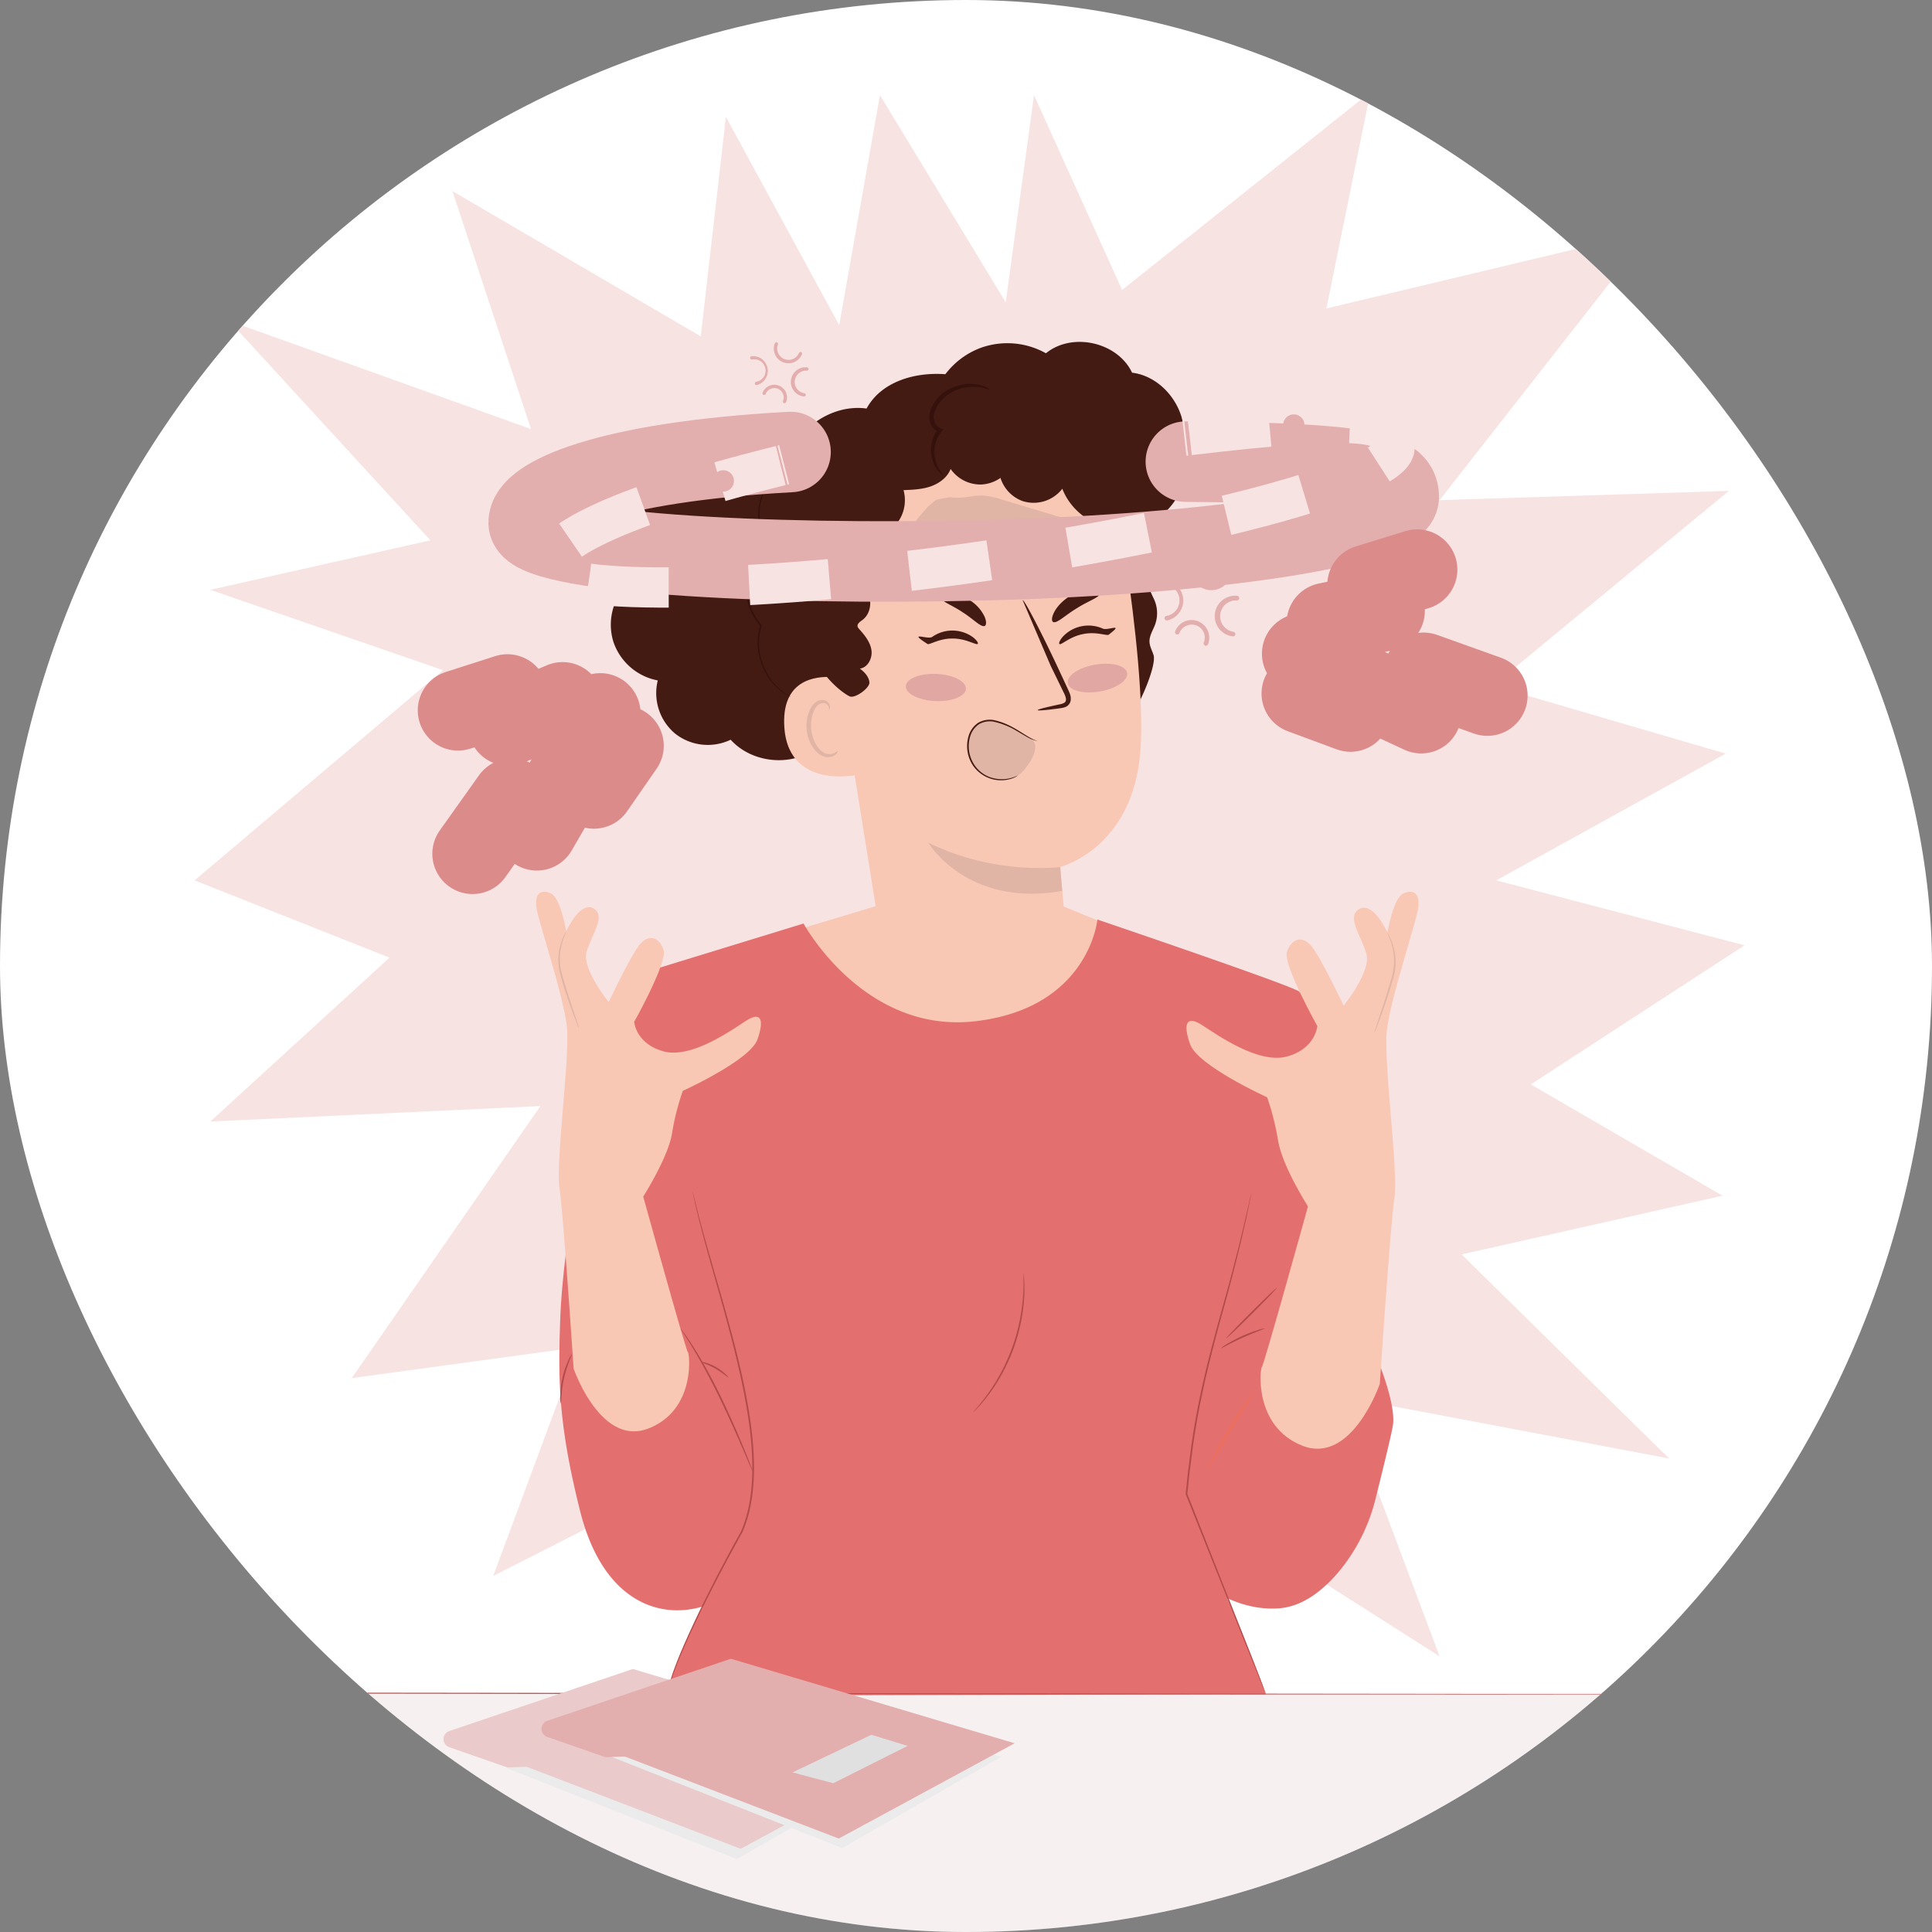 <svg width="48" height="48" fill="none" xmlns="http://www.w3.org/2000/svg"><rect width="100%" height="100%" fill="#808080" stroke="none"/><g clip-path="url(#a)"><rect width="48" height="48" rx="24" fill="#fff"/><g clip-path="url(#b)"><path d="m11.24 4.746 1.952 5.913-7.499-2.687 5 5.452-5.468 1.23 5.78 1.996-6.171 5.223 4.843 1.92-4.452 4.071 8.201-.384-4.687 6.759 5.625-.768-2.11 5.683 7.109-3.61 1.796 6.221 2.266-5.453 4.686 5.377-.312-5.607 7.967 5.07-2.421-6.453 8.123 1.537-5.155-5.07 6.483-1.459-4.765-2.765 5.312-3.456-6.17-1.613 5.701-3.149-5.78-1.69 5.859-4.838-7.187.23L41 5.744l-8.046 1.92 1.094-5.376-6.17 4.916-2.188-4.84-.703 5.147-3.125-5.147L20.85 8.08l-2.815-5.177-.625 5.454-6.17-3.61Z" fill="#F8E3E3"/><path opacity=".19" d="M50.083 42.05H-.777v7.59h50.86v-7.59Z" fill="#D2AEAD"/><path d="M16.51 12.431a.845.845 0 0 1 .438-.809.845.845 0 0 1 .914.1c-.059-.481.604-.781 1.046-.583.442.198.685.67.894 1.107l.426.013a1.426 1.426 0 0 1 1.41.548c.312.433.344 1.05.077 1.512.431.353.599.996.394 1.515-.204.52-.765.875-1.322.839.3.684.036 1.567-.592 1.973-.627.406-1.541.286-2.042-.268a1.312 1.312 0 0 1-1.38-.152 1.312 1.312 0 0 1-.431-1.321 1.445 1.445 0 0 1-1.107-.974 1.445 1.445 0 0 1 .362-1.43c-.479-.277-.693-.936-.47-1.443.225-.506.855-.792 1.384-.627Z" fill="#441B13"/><path d="M18.631 15.4c-.445-.471-.008-1.565.408-2.064-.285-.292-.316-.654-.09-.993.224-.34.199-.41.55-.617.108-.949 1.085-1.707 2.031-1.576.41-.755 1.425-.97 2.27-.812.206.038.414.094.623.072.153-.016.299-.073.448-.108.825-.196 1.713.309 2.116 1.053.065.12.484.415.577.513.122.129.277.174.384.316.367.492.069.754.123 1.135.046.323.163.283.33.564.082.14.218.247.287.396.199.43-.25.935-.112 1.389.028.092.08.176.115.266a.828.828 0 0 1 .008.58c-.053.144-.146.28-.14.432.005.116.067.22.101.33.084.271-.405 1.396-.629 1.57l-7.127.78a1.34 1.34 0 0 1-1.147-1.045c-.018-.09-.03-.19-.093-.256-.054-.057-.135-.077-.207-.107-.484-.2-.603-.826-.607-1.35 0-.073 0-.148-.025-.217-.035-.1-.12-.173-.194-.25Z" fill="#441B13"/><path d="M20.582 15.199c-.137-1.262.52-2.787 1.719-3.52.755-.463 1.372-.523 1.783-.61.922-.195 1.717.197 1.717.197.402.056 1.966 1.243 2.174 2.67.23 1.583.449 3.526.357 4.73-.184 2.42-1.99 2.873-1.99 2.873l.107 1.253-1.6 1.8-3.054-1.834-1.213-7.56Z" fill="#F8C8B4"/><path d="M25.407 14.909c.036-.017.406.686.826 1.571l.291.625c.04.093.104.198.07.327a.211.211 0 0 1-.128.135c-.052.02-.1.025-.141.031-.333.046-.54.064-.543.045-.003-.019.2-.07.528-.14.083-.016.162-.039.171-.098.015-.062-.028-.15-.076-.245l-.302-.62" fill="#441B13"/><path d="M26.341 21.54s-1.61.22-3.281-.606c0 0 .958 1.62 3.33 1.2l-.049-.595Z" fill="#E0B5A6"/><path d="M21.15 17.417c-.016-.178-.255-.58-.433-.594-.476-.035-1.318.072-1.229 1.264.122 1.63 2.034 1.15 2.033 1.104 0-.037-.32-1.16-.372-1.774Z" fill="#F8C8B4"/><path d="M20.813 18.658c-.008-.005-.027.022-.074.047a.286.286 0 0 1-.212.02c-.177-.05-.342-.312-.372-.605a.938.938 0 0 1 .049-.412c.04-.123.111-.212.197-.234.085-.026.15.02.174.065.025.044.017.077.026.08.005.004.033-.03.014-.096a.18.18 0 0 0-.072-.098.214.214 0 0 0-.16-.03c-.124.019-.229.143-.277.276a.968.968 0 0 0-.065.462c.035.327.226.622.467.672.117.022.21-.02.257-.062.048-.045.053-.082.048-.085Z" fill="#E0B5A6"/><path d="M28.718 13.914c-.347-.179-.58-.441-.591-.83-.213.083-.457-.18-.6-.359-.143-.178-.307-.26-.316-.489-.002-.044-.003-.092-.027-.13-.038-.06-.117-.074-.187-.09a1.094 1.094 0 0 1-.78-.699 2.316 2.316 0 0 1-1.102.276.902.902 0 0 1-.732.444.901.901 0 0 1-.765-.386c-.082.212-.283.36-.498.434-.214.074-.445.083-.672.092a.937.937 0 0 1-.528 1.109c-.056.023-.122.046-.144.102-.023.059.013.122.04.18.173.36-.035.85-.415.976.284.184.295.665.021.863-.056.041-.13.09-.115.158.006.026.024.047.042.067.134.15.27.316.301.516.032.2-.086.437-.287.463.114.085.223.198.237.34.014.14-.341.395-.477.355-.058-.017-.403-.226-.697-.641-.45-.636.009-.94-.01-1.718-.018-.78.19-1.553.523-2.258a3.69 3.69 0 0 1 .514-.833c.242-.284.541-.511.841-.733.39-.29.793-.58 1.255-.73.862-.28 1.802-.037 2.653.275.323.118.647.248.927.449.336.24.595.57.826.911.333.494.62 1.033.727 1.62" fill="#441B13"/><path d="M29.462 11.618c-.02.727-.603 1.399-1.32 1.522-.716.122-1.49-.319-1.749-.998a.9.9 0 0 1-.996.304.9.9 0 0 1-.581-.865c-.446.276-1.081.114-1.41-.295-.328-.41-.37-1.001-.19-1.494a1.96 1.96 0 0 1 1.15-1.15 1.96 1.96 0 0 1 1.62.135c.652-.533 1.78-.279 2.14.482.86.107 1.493 1.087 1.237 1.914" fill="#441B13"/><path d="M24.588 9.678c.003-.005-.036-.037-.12-.072a.93.93 0 0 0-.375-.07c-.162.002-.36.043-.549.153a.93.93 0 0 0-.44.547c-.056.195.035.435.227.503l-.023-.082a.87.87 0 0 0-.106.87c.093.207.216.278.219.27.012-.01-.09-.097-.158-.294a.824.824 0 0 1 .126-.78l.046-.056-.069-.026c-.125-.047-.2-.22-.155-.38a.858.858 0 0 1 .386-.485c.168-.106.349-.152.5-.162.306-.021.484.086.491.064Z" fill="#34110D"/><path d="M27.551 15.764c-.03.049-.301-.08-.636-.012-.337.062-.549.283-.593.249-.022-.015.003-.096.095-.195a.874.874 0 0 1 .981-.189c.12.06.55-.157.153.147ZM27.337 14.74c-.018.104-.295.188-.577.368-.288.171-.49.38-.589.348-.046-.017-.05-.107.014-.236.062-.128.2-.29.396-.41s.401-.17.542-.167c.143.003.219.048.214.097ZM23.039 15.997c.039.042.28-.136.623-.133.342-.003.592.174.63.132.018-.018-.022-.093-.131-.173a.874.874 0 0 0-1 0c-.105.08-.634-.158-.122.174ZM23.374 14.844c.011.102.274.186.537.364.27.169.453.376.55.345.045-.017.054-.105 0-.233a.98.98 0 0 0-.362-.405.966.966 0 0 0-.514-.166c-.138.002-.214.047-.21.095Z" fill="#441B13"/><path d="M25.22 18.136c-.27-.182-.71-.332-.959-.114-.124.11-.192.29-.213.467a.748.748 0 0 0 .207.605c.15.141.34.264.533.267.04 0 .142.016.182.012.255-.026.408-.112.625-.453.347-.599-.103-.603-.374-.785Z" fill="#E0B5A6"/><path d="M25.284 19.271a.615.615 0 0 1-.14.07.848.848 0 0 1-.957-.302.87.87 0 0 1-.122-.755.595.595 0 0 1 .24-.328.58.58 0 0 1 .374-.068c.239.047.432.149.587.24.154.094.274.175.363.22.089.046.143.06.142.063a.708.708 0 0 1-.15-.048c-.092-.04-.216-.119-.37-.208a1.855 1.855 0 0 0-.579-.228.544.544 0 0 0-.346.064.557.557 0 0 0-.222.306.84.84 0 0 0 .113.719.789.789 0 0 0 .505.327c.174.033.32.01.415-.019.097-.029.145-.057.147-.053Z" fill="#441B13"/><path d="M23.998 17.113c-.008.186-.349.323-.761.305-.412-.018-.74-.184-.732-.37.008-.186.349-.323.761-.305.413.018.74.183.732.37ZM28.003 16.72c.031.184-.273.39-.68.46-.406.07-.762-.023-.793-.207-.032-.184.272-.39.679-.46.406-.07.762.023.794.207Z" fill="#E1A7A3"/><path d="M27.282 13.458c-.216-.377-.671-.53-1.087-.656l-1.316-.394a1.904 1.904 0 0 0-.44-.095c-.28-.015-.561.093-.837.038l-.325.06c-.284.17-.62.67-.62.67-.123.109-.29.466-.332.794-.027.2.007.421.15.563.18.18.474.178.723.122.25-.056.497-.156.751-.128.24.026.452.162.684.224.45.12.922-.046 1.358-.21l1.053-.394c.098-.037.204-.08.264-.166.086-.123.05-.297-.026-.428Z" fill="#E0B5A6"/><path d="M19.64 17.31c-.001 0-.014-.005-.036-.017-.023-.012-.058-.028-.1-.056a1.389 1.389 0 0 1-.322-.283 1.536 1.536 0 0 1-.303-.581 1.447 1.447 0 0 1 .008-.833l.004.019a1.638 1.638 0 0 1-.384-1.063c-.005-.474.185-.922.48-1.2l-.001.027a.804.804 0 0 1-.14-.385 1.38 1.38 0 0 1 .006-.37 1.2 1.2 0 0 1 .237-.55l.038-.05.04-.04c.027-.026.051-.053.077-.073.053-.039.095-.076.135-.098a12.374 12.374 0 0 0 .123-.065s-.009.008-.029.02a14.98 14.98 0 0 0-.087.056c-.039.023-.08.061-.13.1-.025.021-.047.048-.073.074l-.04.042-.036.048c-.1.131-.189.316-.223.542a1.352 1.352 0 0 0-.002.36.775.775 0 0 0 .133.365l.011.014-.012.012c-.286.272-.47.709-.465 1.172.001.398.145.774.372 1.036l.007.009-.003.01a1.424 1.424 0 0 0-.015.813c.063.24.178.433.291.574.233.283.447.36.438.37Z" fill="#34110D"/><path d="M29.349 38.895s1.06 1.167 2.43 1.063c.616-.047 1.131-.482 1.513-.946a4.526 4.526 0 0 0 .882-1.772c.153-.61.376-1.511.43-1.813.087-.472-.312-1.477-.312-1.477s-.806-5.99-.716-6.735c.186-1.557-1.285-2.57-1.285-2.57L28.84 31.01l.509 7.886ZM14.413 28.748c-.002.062-.436 2.444-.493 3.996-.057 1.551-.048 2.643.493 4.798.541 2.154 1.85 2.64 2.868 2.416 1.91-.42 1.89-1.884 1.867-2.671-.024-.883-2.732-11.08-2.732-11.08l-.4-1.718s-1.563 2.504-1.603 4.26Z" fill="#E46F6F"/><path d="m18.79 23.407 2.985-.899h4.616l2.448 1.003-3.661 2.886-2.786.351-3.602-3.34Z" fill="#F8C8B4"/><path d="M29.362 37.375c-.091-.114.305-1.821.597-3.435.254-1.4.843-4.78.843-4.78s1.458-4.428 1.488-4.514c.03-.086-5.025-1.8-5.025-1.8s-.204 2.18-3.002 2.523c-2.798.343-4.299-2.424-4.299-2.424l-4.217 1.294 1.192 4.78s1.224 4.515 1.438 6.201l-.002.931c-.002.675.413 1.074.137 1.689-.776 1.726-1.695 3.025-1.95 4.288l14.89-.035a38.744 38.744 0 0 0-2.09-4.718Z" fill="#E46F6F"/><path d="M13.934 34.87a.618.618 0 0 1-.014-.186 2.176 2.176 0 0 1 .196-.877.634.634 0 0 1 .091-.162c.012.006-.119.26-.193.6-.078.339-.067.625-.08.625ZM18.712 36.58a.16.16 0 0 1-.02-.035l-.048-.107-.171-.395a35.158 35.158 0 0 0-.586-1.292c-.242-.5-.482-.94-.67-1.25-.047-.078-.091-.147-.13-.208a5.615 5.615 0 0 0-.099-.156l-.063-.099a.133.133 0 0 1-.02-.036c.002 0 .01.01.027.031l.07.095c.03.04.066.092.106.152.04.06.086.128.134.205.196.307.441.747.683 1.247a23.326 23.326 0 0 1 .735 1.7l.04.11a.165.165 0 0 1 .012.038Z" fill="#B24B4B"/><path d="M18.09 34.22c-.009.01-.135-.115-.322-.22-.186-.106-.357-.151-.354-.163.002-.01.182.016.375.127.193.108.31.25.301.256ZM25.431 31.637c.002 0 .004.012.006.038l.008.11c.004.047.008.106.007.174 0 .068.002.146-.004.23-.004.087-.01.18-.023.28-.009.1-.028.207-.047.319a4.89 4.89 0 0 1-.194.712 4.86 4.86 0 0 1-.308.67c-.058.098-.11.191-.168.274-.055.085-.11.16-.163.229-.05.07-.101.127-.145.18a1.939 1.939 0 0 1-.116.13l-.077.078c-.018.018-.028.027-.03.026 0-.001.008-.012.024-.031l.07-.084c.032-.036.07-.08.111-.134.042-.053.092-.113.14-.183.05-.069.104-.145.157-.23.056-.083.107-.177.164-.274.107-.198.212-.423.302-.666a5.13 5.13 0 0 0 .195-.704c.02-.111.04-.216.05-.316.015-.1.022-.192.028-.277.009-.085.008-.162.01-.23a2.327 2.327 0 0 0 .001-.173v-.11c0-.025 0-.038.002-.038Z" fill="#B24B4B"/><path d="M29.924 36.642c.352-.775.791-1.509 1.306-2.186Z" fill="#EC6E5C"/><path d="M31.43 33.002c.003.012-.253.095-.554.232-.302.135-.533.273-.54.262a.624.624 0 0 1 .145-.102 3.472 3.472 0 0 1 .776-.351.654.654 0 0 1 .173-.04ZM31.722 31.996c.008.009-.267.296-.613.642-.347.346-.635.62-.643.61-.008-.008.266-.294.613-.64.346-.346.634-.62.643-.612ZM16.562 42.127l.003-.022.014-.062c.015-.054.028-.137.063-.24.061-.208.171-.505.325-.871.31-.733.808-1.74 1.442-2.883l-.001.002c.26-.594.315-1.317.267-2.047-.029-.452-.097-.89-.176-1.31-.08-.421-.172-.823-.268-1.205-.192-.762-.39-1.443-.55-2.017a37.799 37.799 0 0 1-.363-1.362 13.497 13.497 0 0 1-.084-.374l-.02-.098-.005-.034.01.033.023.097.092.372c.082.322.21.786.376 1.358.164.572.365 1.252.56 2.016.096.382.19.784.27 1.206.08.422.148.862.177 1.316.05.734-.007 1.463-.272 2.066l-.001.001c-.636 1.14-1.137 2.145-1.454 2.873a9.62 9.62 0 0 0-.335.866c-.037.102-.052.184-.069.238l-.017.061-.007.02Z" fill="#B24B4B"/><path d="m31.453 42.093-.011-.025a10.351 10.351 0 0 1-.146-.352l-.422-1.045-1.415-3.547-.002-.004v-.005l.06-.57.076-.585c.243-1.789.763-3.344 1.052-4.484.15-.57.26-1.035.333-1.356l.084-.37a6.817 6.817 0 0 0 .032-.129l-.005.034-.019.097-.076.372a33.56 33.56 0 0 1-.32 1.36c-.282 1.143-.796 2.697-1.04 4.482-.024.197-.05.392-.075.584l-.06.569-.002-.01L30.9 40.66l.41 1.05.108.283a4.835 4.835 0 0 1 .035.099Z" fill="#B24B4B"/><path d="M15.98 29.73s.619-.97.717-1.574a6.12 6.12 0 0 1 .267-1.054s1.672-.758 1.855-1.278c.182-.52.07-.689-.281-.464-.351.225-1.354.947-2.047.762-.693-.186-.735-.734-.735-.734s.828-1.475.73-1.784c-.098-.31-.354-.408-.577-.155-.224.253-.786 1.447-.786 1.447s-.674-.829-.548-1.25c.127-.422.436-.826.23-1.031-.162-.163-.387-.059-.586.254-.155.243-.15.272-.15.272s-.14-.83-.38-.943c-.238-.112-.435-.014-.35.408.084.421.66 2.15.744 2.894.084.744-.281 3.358-.183 4.018.098.66.351 4.482.351 4.482s.67 1.953 1.86 1.49c1.189-.464 1.02-1.883.978-1.897-.04-.013-1.108-3.863-1.108-3.863Z" fill="#F8C8B4"/><path d="M14.385 25.549a.434.434 0 0 1-.042-.09 12.983 12.983 0 0 1-.38-1.095 4.875 4.875 0 0 1-.064-.246 1.342 1.342 0 0 1 .024-.637c.031-.111.068-.196.096-.254a.314.314 0 0 1 .051-.085c.003.002-.012.033-.036.092a1.838 1.838 0 0 0-.082.254c-.027.11-.048.243-.042.391.002.149.047.306.095.473.097.333.199.63.27.846l.084.256c.02.06.029.094.026.095Z" fill="#E0B5A6"/><path d="M32.496 29.974s-.638-1.001-.74-1.625c-.1-.623-.275-1.087-.275-1.087s-1.726-.783-1.914-1.32c-.189-.536-.073-.71.29-.479.363.232 1.398.978 2.113.787.715-.192.759-.758.759-.758s-.856-1.522-.755-1.841c.102-.32.365-.42.596-.16.231.261.812 1.494.812 1.494s.696-.856.565-1.29c-.13-.436-.45-.853-.238-1.065.168-.168.4-.06.606.263.16.251.154.28.154.28s.145-.857.392-.973c.247-.116.45-.014.363.42-.087.436-.682 2.22-.769 2.988-.087.769.29 3.467.189 4.148-.102.682-.363 4.626-.363 4.626s-.692 2.016-1.92 1.538c-1.227-.48-1.053-1.944-1.01-1.958.043-.015 1.145-3.988 1.145-3.988Z" fill="#F8C8B4"/><path d="M34.143 25.658a.472.472 0 0 1 .028-.099l.087-.264c.073-.223.178-.53.278-.873a1.91 1.91 0 0 0 .099-.488 1.451 1.451 0 0 0-.043-.404 1.957 1.957 0 0 0-.085-.262c-.025-.06-.04-.093-.039-.095a.315.315 0 0 1 .053.088 1.5 1.5 0 0 1 .153.675c0 .079-.012.16-.03.245-.018.083-.042.168-.067.254a13.93 13.93 0 0 1-.39 1.13.445.445 0 0 1-.044.093Z" fill="#E0B5A6"/><path d="M29.462 11.469c4.408.036 5.275.253 5.291.866.019.729-4.56 1.437-10.228 1.582-5.667.145-11.372-.198-11.391-.927-.016-.63 1.92-1.512 6.507-1.76" stroke="#E3AEAE" stroke-width="2" stroke-miterlimit="10" stroke-linecap="round" stroke-linejoin="round"/><path d="m29.42 10.826.044-.005" stroke="#F8E3E3" stroke-miterlimit="10"/><path d="M29.553 10.81c4.438-.524 5-.337 5.093.28.107.722-4.352 1.981-9.96 2.814-5.608.832-10.931.93-11.038.209-.088-.592 1.574-1.51 5.749-2.546" stroke="#F8E3E3" stroke-miterlimit="10" stroke-dasharray="2 2"/><path d="m19.44 11.556.043-.011" stroke="#F8E3E3" stroke-miterlimit="10"/><path d="M32.408 10.536a.265.265 0 1 1-.528.05.265.265 0 0 1 .528-.05ZM17.97 12.214a.265.265 0 1 0 0-.53.265.265 0 0 0 0 .53ZM30.736 13.497a.266.266 0 1 1-.53.05.266.266 0 0 1 .53-.05ZM16.616 13.729a.265.265 0 1 1-.528.049.265.265 0 0 1 .528-.05Z" fill="#E3AEAE"/><path d="M50.856 42.102c-28.675 0-51.913-.026-51.913-.058Z" fill="#B24B4B"/><path d="m12.57 43.92 5.738 2.268 3.959-2.268-6.46-1.925-3.237 1.925Z" fill="#EBEBEB"/><path d="m11.163 43.007 4.559-1.541 7.052 2.1-4.371 2.367-5.313-2.037-.447.014a.212.212 0 0 1-.076-.012l-1.407-.49a.212.212 0 0 1 .003-.4Z" fill="#EACACA"/><path d="m18.267 44.56 1.848-.928-.901-.277-1.96.935 1.013.27Z" fill="#E0E0E0"/><path d="m15.184 43.645 5.737 2.269 3.959-2.269-6.46-1.924-3.236 1.924Z" fill="#EBEBEB"/><path d="m13.598 42.752 4.56-1.541 7.051 2.1-4.37 2.367-5.313-2.037-.447.014a.21.21 0 0 1-.077-.012l-1.406-.49a.212.212 0 0 1 .002-.401Z" fill="#E3AEAE"/><path d="m20.702 44.304 1.848-.928-.902-.276-1.959.935 1.013.269Z" fill="#E0E0E0"/><path d="M28.989 15.416a.057.057 0 0 1-.056-.047.057.057 0 0 1 .046-.066.39.39 0 0 0 .319-.455.393.393 0 0 0-.455-.318.057.057 0 1 1-.02-.113.507.507 0 0 1 .175.998h-.01ZM30.095 14.663a.504.504 0 0 1-.465-.308.503.503 0 0 1-.004-.387.057.057 0 0 1 .074-.032c.03.012.044.045.032.075a.391.391 0 0 0 .217.51c.2.08.43-.017.511-.218a.057.057 0 0 1 .074-.031c.03.011.044.045.032.074a.507.507 0 0 1-.47.317ZM30.636 15.811h-.007a.507.507 0 0 1 .11-1.008.057.057 0 0 1 .051.064.058.058 0 0 1-.063.05.393.393 0 0 0-.085.78.057.057 0 0 1 .05.064.058.058 0 0 1-.056.05ZM29.96 16.043a.057.057 0 0 1-.053-.078.322.322 0 0 0-.427-.419.32.32 0 0 0-.175.177.057.057 0 1 1-.105-.043.435.435 0 0 1 .57-.243c.223.09.332.346.242.57a.058.058 0 0 1-.053.036ZM18.794 9.567a.041.041 0 0 1-.04-.034.041.041 0 0 1 .033-.047.28.28 0 0 0 .229-.327.282.282 0 0 0-.326-.229.041.041 0 1 1-.014-.08.365.365 0 0 1 .125.717h-.007ZM19.59 9.026a.364.364 0 0 1-.338-.5.041.041 0 0 1 .076.03.282.282 0 0 0 .523.211.041.041 0 0 1 .076.03.363.363 0 0 1-.337.229ZM19.977 9.851h-.004a.364.364 0 0 1 .079-.724.041.041 0 0 1 .036.045.041.041 0 0 1-.045.037.282.282 0 0 0-.061.56.041.041 0 0 1 .036.046.041.041 0 0 1-.04.036ZM19.492 10.018l-.015-.003a.041.041 0 0 1-.023-.054.232.232 0 0 0-.307-.3.231.231 0 0 0-.125.127.041.041 0 0 1-.076-.031.313.313 0 0 1 .41-.175c.16.065.24.249.174.41a.043.043 0 0 1-.038.026Z" fill="#E3AEAE"/><path d="m36.953 17.282-1.584-.566-.06 1.003-1.732-.806-.025.765-1.21-.448M35.208 14.152l-1.232.38.424.644-1.435.301.336.481-.949.282M11.741 21.212l.974-1.37.623.787.96-1.652.458.612.735-1.06M11.379 17.648l1.228-.394.02.77 1.35-.575-.001.587.939-.312" stroke="#DC8B8B" stroke-width="2" stroke-miterlimit="10" stroke-linecap="round" stroke-linejoin="round"/></g></g><defs><clipPath id="a"><rect width="48" height="48" rx="24" fill="#fff"/></clipPath><clipPath id="b"><path fill="#fff" d="M0 0h48v48H0z"/></clipPath></defs></svg>